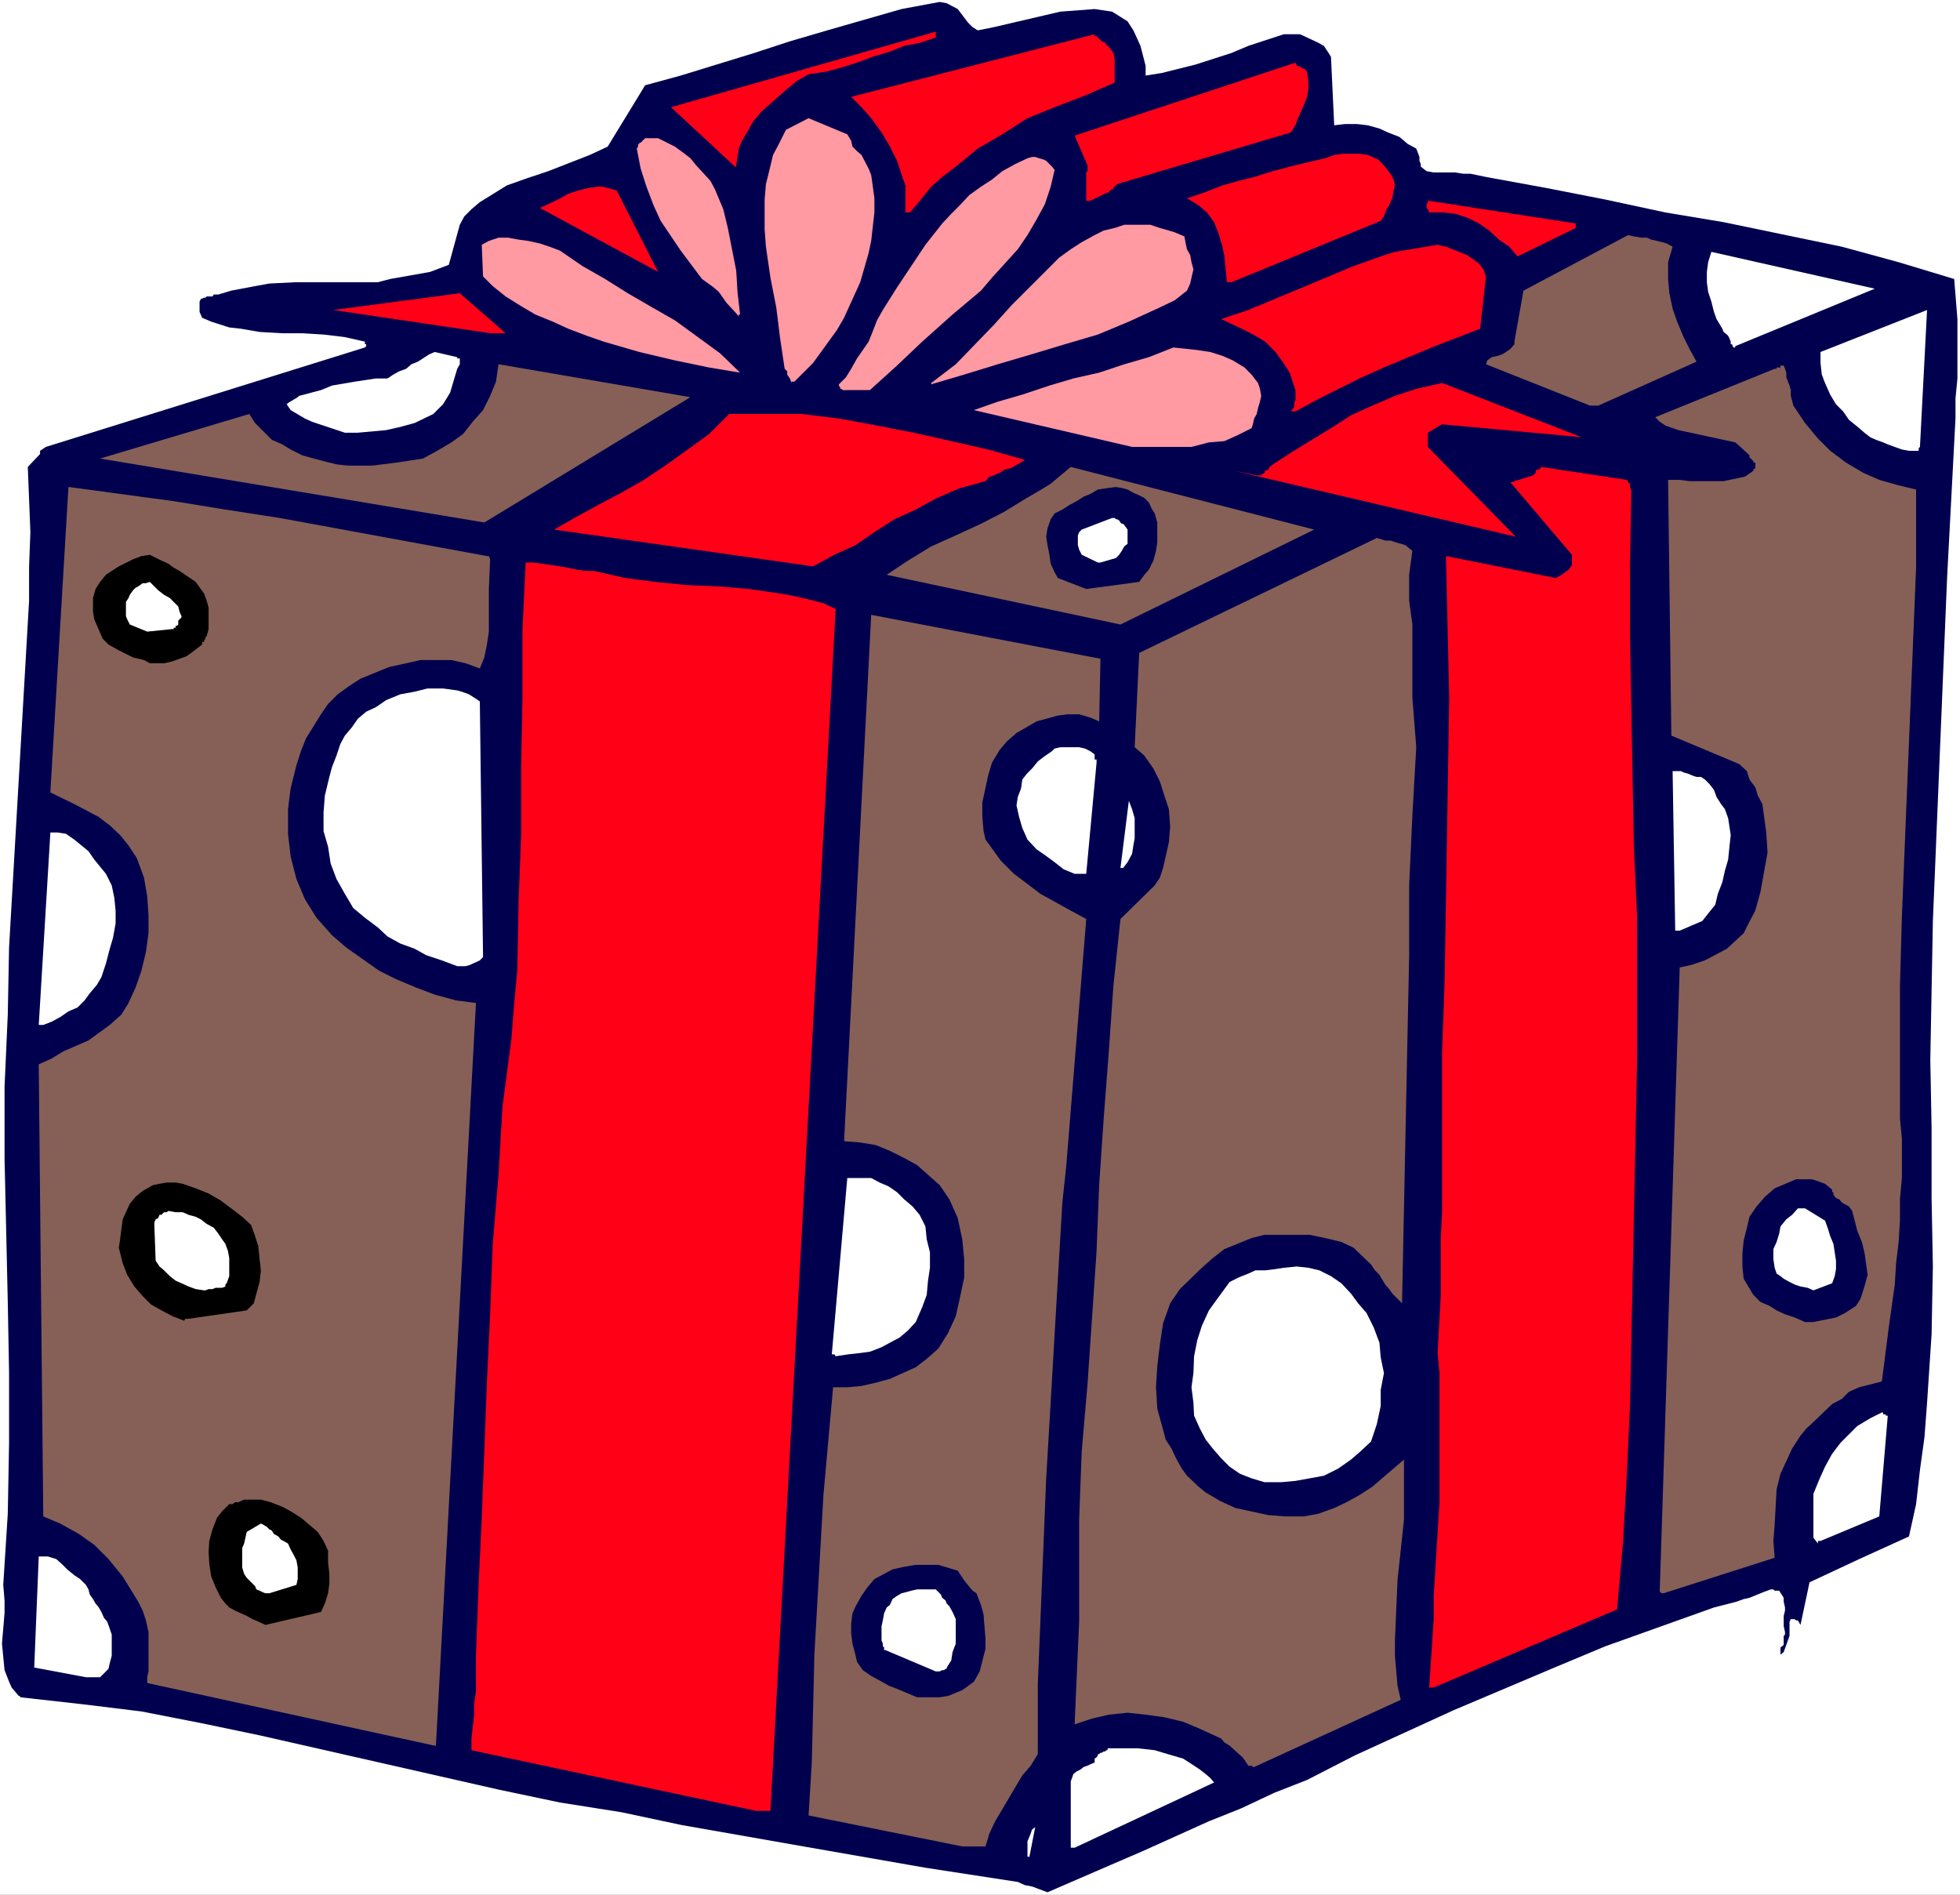 <?xml version="1.0" encoding="UTF-8" standalone="no"?>
<svg
   version="1.0"
   width="129.766mm"
   height="125.449mm"
   id="svg53"
   sodipodi:docname="Gift 28.wmf"
   xmlns:inkscape="http://www.inkscape.org/namespaces/inkscape"
   xmlns:sodipodi="http://sodipodi.sourceforge.net/DTD/sodipodi-0.dtd"
   xmlns="http://www.w3.org/2000/svg"
   xmlns:svg="http://www.w3.org/2000/svg">
  <rect width="100%" height="100%" fill="#333333" stroke="none"/>
  <sodipodi:namedview
     id="namedview53"
     pagecolor="#ffffff"
     bordercolor="#000000"
     borderopacity="0.25"
     inkscape:showpageshadow="2"
     inkscape:pageopacity="0.0"
     inkscape:pagecheckerboard="0"
     inkscape:deskcolor="#d1d1d1"
     inkscape:document-units="mm" />
  <defs
     id="defs1">
    <pattern
       id="WMFhbasepattern"
       patternUnits="userSpaceOnUse"
       width="6"
       height="6"
       x="0"
       y="0" />
  </defs>
  <path
     style="fill:#ffffff;fill-opacity:1;fill-rule:evenodd;stroke:none"
     d="M 0,474.139 H 490.455 V 0 H 0 Z"
     id="path1" />
  <path
     style="fill:#00004f;fill-opacity:1;fill-rule:evenodd;stroke:none"
     d="m 262.115,473.492 15.675,-6.787 8.242,-3.555 16.483,-7.434 8.08,-3.232 8.242,-3.878 8.242,-3.232 11.958,-6.141 24.725,-11.312 25.21,-10.666 12.766,-5.333 27.149,-9.696 5.656,-1.454 1.778,-0.646 1.454,-0.323 3.555,-1.454 1.778,-0.646 h 0.646 l 0.323,0.323 h 1.131 l 1.131,1.778 v 0.97 l 0.323,1.454 v 0.808 l -0.323,1.293 v 2.586 l 0.323,1.454 v 0.646 l -0.323,0.323 v 0.808 1.131 0.323 l -0.808,0.646 v 1.778 l 0.808,-0.646 1.454,-4.04 v -3.555 l 0.323,-0.646 h 0.97 l 0.323,0.323 h 0.485 l 0.646,1.131 2.262,-10.666 12.443,-5.818 12.443,-5.656 1.778,-8.08 0.97,-8.565 1.131,-8.242 0.646,-8.565 1.131,-17.13 0.323,-16.968 -0.323,-17.13 v -17.453 l -0.323,-17.13 0.646,-34.744 3.555,-85.81 2.101,-39.916 v -5.01 l 0.485,-5.01 V 79.831 l -0.808,-10.019 -13.898,-4.202 -14.221,-3.878 -29.573,-6.141 -14.544,-2.424 -15.029,-3.232 -14.867,-2.909 -15.029,-2.747 -3.878,-0.808 h -1.778 l -2.101,-0.323 h -5.333 l -1.778,-0.323 -1.454,-1.131 v -0.646 l -0.323,-0.808 v -0.97 l -0.808,-2.101 -2.101,-1.131 -2.101,-1.778 -2.909,-1.131 -2.101,-0.97 -2.909,-0.808 -2.747,-0.323 h -2.909 l -2.747,0.323 -0.808,-17.13 -0.808,-1.293 -0.97,-1.454 -1.454,-0.808 -4.525,-2.101 h -4.04 l -8.888,2.909 -4.202,1.778 -9.05,2.909 -8.403,2.101 -4.04,0.646 v -2.424 l -1.293,-5.01 -0.808,-1.778 -0.97,-2.101 -1.454,-2.262 -3.878,-2.424 -4.363,-0.646 -8.565,0.646 -16.645,3.878 -4.04,0.808 -1.293,-0.808 -1.131,-1.131 -2.586,-3.394 -2.747,-1.454 -1.778,-0.323 -9.534,1.778 -18.584,5.333 -9.373,2.747 -8.888,2.909 -18.422,5.656 -8.888,2.424 -9.373,15.352 -4.525,2.101 -10.342,4.04 -5.333,1.778 -5.01,1.778 -6.787,4.202 -2.101,1.778 -1.778,1.778 -1.131,2.101 -2.747,10.019 -4.686,1.778 -10.019,1.778 -3.07,0.808 h -6.787 -6.787 -7.11 l -6.464,0.323 -3.555,0.646 -5.979,1.131 -3.232,0.97 H 53.49 l -0.323,0.485 h -1.454 l -0.323,0.323 h -0.323 l -0.808,0.323 -0.323,0.646 v 2.586 l 0.646,1.454 2.262,0.97 4.525,1.454 2.909,0.323 4.686,0.808 5.656,0.323 h 5.01 l 5.333,0.323 5.333,0.646 5.01,1.131 v 0.646 h 0.323 v 0.485 l -0.323,0.323 -79.83,24.887 -1.454,0.97 v 0.808 l -3.07,3.232 0.646,16.322 -0.323,8.565 v 8.565 l -5.01,86.78 -0.323,16.807 -0.808,18.099 v 17.776 l 0.808,36.037 0.323,17.776 v 17.453 l -0.323,17.776 -1.131,17.776 0.323,3.878 v 3.232 l -0.646,7.595 0.646,6.626 1.131,2.909 0.646,1.454 1.778,2.101 h 0.323 v 0.323 l 15.837,1.778 14.544,1.778 14.867,2.909 14.706,3.07 59.792,13.575 15.352,3.232 15.352,2.424 15.19,3.232 30.381,5.333 30.542,5.333 23.109,3.555 1.778,0.808 1.778,0.323 z"
     id="path2" />
  <path
     style="fill:#ffffff;fill-opacity:1;fill-rule:evenodd;stroke:none"
     d="m 257.59,464.604 1.454,-7.434 -0.808,0.646 -0.323,0.97 -0.323,0.808 -0.485,1.131 v 0.646 0.97 1.131 1.131 z"
     id="path3" />
  <path
     style="fill:#ffffff;fill-opacity:1;fill-rule:evenodd;stroke:none"
     d="m 268.902,462.342 34.906,-16.322 -0.97,-1.131 -1.131,-0.97 -1.454,-1.131 -1.454,-0.97 -2.747,-1.778 -3.878,-1.131 -3.232,-0.97 -4.363,-0.485 h -3.555 -3.878 v 0.485 h -0.323 l -0.323,0.323 h -0.323 l -0.485,0.323 h -0.323 l -0.323,0.323 h -0.323 v 0.323 l -0.323,0.485 -0.485,0.323 v 0.323 0.323 0.323 l -1.131,0.485 -0.646,0.323 -0.97,0.323 -0.808,0.646 -0.97,0.485 -0.808,0.646 -0.323,0.97 -0.323,0.808 v 16.645 h 0.323 0.323 z"
     id="path4" />
  <path
     style="fill:#866056;fill-opacity:1;fill-rule:evenodd;stroke:none"
     d="m 240.784,462.019 h 5.818 l 0.97,-3.232 1.454,-3.07 6.787,-11.474 2.101,-2.424 1.778,-2.909 v -17.453 l 2.101,-51.551 4.04,-69.004 0.97,-9.05 5.01,-61.893 -3.878,-2.101 -7.595,-4.202 -3.394,-2.586 -3.232,-2.424 -3.232,-3.232 -3.878,-5.333 -0.485,-2.101 -0.323,-3.878 v -3.232 l 1.454,-6.787 0.97,-3.232 1.939,-3.232 1.778,-2.101 2.424,-2.101 5.01,-2.909 5.333,-1.454 2.424,-0.323 h 2.909 l 2.747,0.808 2.262,0.97 0.323,-15.675 -57.368,-10.989 -6.787,131.705 4.04,0.323 3.878,0.646 3.555,1.454 3.555,1.778 3.232,1.778 2.747,2.424 2.909,2.586 2.424,3.555 2.101,4.686 1.131,5.333 0.485,5.01 v 4.525 l -1.131,5.333 -0.97,4.363 -1.939,4.202 -2.424,3.878 -2.909,2.586 -2.747,2.101 -3.232,1.454 -3.232,1.454 -3.555,0.97 -3.555,0.808 -3.555,0.323 h -3.555 l -2.424,26.987 -2.262,39.916 -0.646,26.987 -0.808,13.251 z"
     id="path5" />
  <path
     style="fill:#ff0016;fill-opacity:1;fill-rule:evenodd;stroke:none"
     d="m 189.233,453.13 h 3.555 l 16.322,-300.74 -3.07,-1.454 -3.717,-0.97 -3.555,-0.808 -3.555,-0.646 -7.757,-1.131 -7.595,-0.646 -7.757,-0.323 -8.242,-0.808 -7.434,-0.97 -7.757,-1.778 h -2.101 l -2.262,-0.323 -2.101,-0.485 -2.101,-0.323 -2.101,-0.323 -2.262,-0.323 -2.101,-0.323 h -2.101 l -0.808,16.968 v 17.13 l -0.323,16.645 v 17.13 l -0.646,17.13 -0.323,17.13 -0.808,8.565 -0.646,8.403 -1.131,8.565 -1.131,8.565 -0.97,16.968 -1.454,17.291 -0.646,17.291 -0.808,17.13 -0.646,17.13 -0.646,16.968 -0.808,17.13 -0.646,17.13 v 3.232 2.909 3.07 l -0.485,3.232 v 2.909 l -0.323,2.747 -0.323,2.909 v 2.909 z"
     id="path6" />
  <path
     style="fill:#866056;fill-opacity:1;fill-rule:evenodd;stroke:none"
     d="m 313.827,442.142 36.683,-16.807 -0.808,-3.555 -0.646,-7.434 v -3.878 l 0.646,-15.029 1.616,-15.191 v -15.029 l -7.918,6.787 -3.232,2.101 -3.232,1.778 -3.07,1.454 -4.04,1.454 -3.555,0.646 h -4.686 l -4.202,-0.323 -8.242,-1.778 -3.878,-1.778 -3.555,-2.101 -1.778,-1.454 -2.909,-2.747 -1.293,-1.778 -1.454,-2.586 -1.131,-2.424 -1.454,-2.262 -2.101,-7.757 -0.323,-5.333 0.323,-5.333 0.646,-5.333 0.808,-5.333 1.778,-5.01 2.424,-3.555 5.494,-5.333 2.747,-2.424 2.909,-2.262 3.232,-1.293 3.555,-1.454 3.232,-0.808 h 11.312 l 3.878,0.808 4.04,0.97 3.07,1.454 4.363,4.202 0.97,1.454 1.131,1.131 1.454,2.424 0.97,1.131 0.808,1.131 2.424,2.424 1.778,-86.942 v -17.453 l 0.808,-17.615 0.97,-17.13 -0.97,-12.443 v -6.141 -6.302 -5.818 l -0.808,-5.979 v -6.464 l 0.808,-5.979 -1.778,-1.454 -2.262,-0.646 -1.454,-0.485 h -1.293 l -2.101,-0.646 -59.469,28.765 -1.131,23.594 2.424,2.101 2.262,3.232 1.616,3.232 1.131,3.555 1.131,3.394 0.323,4.363 -0.323,3.878 -1.454,6.464 -0.808,2.424 -1.293,1.939 -8.565,8.403 -1.778,16.807 -1.131,16.322 -1.293,16.807 -1.131,16.645 -0.646,16.483 -1.131,16.645 -1.131,16.645 -1.454,16.807 -0.646,17.13 v 25.533 l -1.131,25.695 4.363,-1.454 4.202,-0.97 4.686,-0.485 4.525,0.485 4.686,0.646 4.686,1.131 3.878,1.616 5.656,2.586 0.808,0.97 1.293,0.808 3.232,2.909 0.485,0.646 0.97,1.454 h 0.808 l 0.323,0.323 z"
     id="path7" />
  <path
     style="fill:#866056;fill-opacity:1;fill-rule:evenodd;stroke:none"
     d="m 108.757,436.809 h 0.323 l 10.019,-185.842 -5.01,-0.646 -5.333,-1.454 -4.686,-1.778 -5.01,-2.101 -4.202,-2.101 -8.242,-5.818 -3.555,-3.07 -3.878,-4.363 -2.909,-4.686 -2.101,-5.01 -1.454,-5.656 -0.646,-5.656 v -6.141 l 0.646,-5.171 1.454,-5.818 1.131,-3.555 1.293,-3.232 3.717,-5.979 1.778,-2.586 2.424,-2.424 2.909,-2.101 2.747,-1.778 3.555,-1.454 3.555,-1.454 4.363,-0.97 3.555,-0.808 h 7.757 l 3.555,0.808 3.555,1.293 1.131,-2.747 0.646,-3.232 0.485,-3.232 v -10.666 l 0.323,-7.434 -0.323,-0.808 h -0.485 l -51.874,-9.534 -13.574,-2.101 -12.928,-2.101 -26.341,-3.555 -4.525,76.437 5.979,2.909 6.141,3.232 2.747,2.101 2.586,2.424 2.101,2.586 2.101,3.232 1.778,4.848 0.808,4.686 0.323,4.686 v 4.525 l -0.646,4.686 -1.131,4.686 -1.454,4.202 -1.778,3.878 -1.778,2.909 -2.909,2.586 -5.333,3.878 -6.302,2.747 -2.909,1.778 -3.232,1.454 1.131,113.121 4.202,1.778 4.686,2.586 3.878,2.747 3.555,3.555 3.555,4.363 3.878,6.302 1.131,2.262 0.808,2.424 0.646,2.909 v 9.858 l -0.323,1.454 v 1.454 z"
     id="path8" />
  <path
     style="fill:#00004f;fill-opacity:1;fill-rule:evenodd;stroke:none"
     d="m 229.472,424.689 h 5.656 l 2.101,-0.323 3.555,-1.454 2.909,-2.101 1.454,-2.586 1.454,-5.656 v -2.424 l -0.485,-6.141 -0.646,-2.424 -1.131,-2.909 -0.97,-0.646 -1.454,-1.778 -0.646,-0.808 -1.616,-2.424 -4.848,-1.454 h -5.656 l -2.909,0.485 -2.909,0.646 -4.525,2.424 -1.778,2.101 -1.454,2.101 -1.454,2.586 -0.808,1.778 -0.323,2.586 v 2.424 l 0.323,2.586 0.808,3.07 0.323,1.454 1.454,2.101 2.101,1.454 2.101,1.131 2.262,1.293 2.101,0.808 z"
     id="path9" />
  <path
     style="fill:#ff0016;fill-opacity:1;fill-rule:evenodd;stroke:none"
     d="m 358.752,422.265 45.894,-19.554 1.454,-16.483 0.97,-16.968 0.808,-17.453 1.778,-86.618 v -35.552 l -0.808,-17.776 -0.646,-34.906 -0.323,-17.776 v -17.776 l 0.323,-18.584 -0.323,-0.97 v -0.808 l -0.485,-0.323 v -0.323 l -0.323,-0.323 -21.331,-3.232 -0.646,0.646 h -0.485 l -0.323,0.323 v 0.485 l -0.646,0.646 -5.656,1.778 15.352,18.099 v 2.586 l -0.808,1.131 -1.778,1.293 -1.454,0.808 -27.472,-5.494 0.808,35.391 -1.131,70.781 -0.646,17.776 v 39.916 l -0.323,6.787 v 14.221 l -0.808,14.544 0.485,5.01 v 32.32 l -1.454,23.432 v 5.818 l -1.131,17.13 z"
     id="path10" />
  <path
     style="fill:#ffffff;fill-opacity:1;fill-rule:evenodd;stroke:none"
     d="m 21.493,419.679 h 3.555 l 0.97,-0.97 1.131,-1.131 0.323,-1.454 0.485,-1.778 v -1.778 -1.293 -2.262 l -0.485,-1.454 -0.646,-1.778 -0.808,-0.97 -0.646,-1.454 -0.646,-1.131 -0.808,-0.97 -0.646,-1.131 -0.808,-1.131 -0.323,-1.293 -0.646,-1.131 -1.454,-1.454 -1.454,-0.97 -1.778,-1.454 -1.454,-1.454 -1.293,-1.131 -2.101,-0.646 H 9.696 l -1.131,27.795 z"
     id="path11" />
  <path
     style="fill:#ffffff;fill-opacity:1;fill-rule:evenodd;stroke:none"
     d="m 234.158,418.225 h 0.323 0.323 0.323 l 0.646,-0.323 h 0.485 l 0.323,-0.323 h 0.323 v -0.323 l 1.131,-1.778 0.323,-2.101 0.808,-2.101 v -1.939 -2.101 -2.101 l -0.808,-1.778 -0.808,-1.454 -0.646,-0.646 -0.323,-0.808 -0.808,-0.646 -0.323,-0.808 -0.323,-0.323 -0.323,-0.323 -0.323,-0.323 -0.323,-0.323 h -1.131 -1.454 -1.131 -0.97 l -1.454,0.323 -1.131,0.323 -1.293,0.323 -1.131,0.646 -1.131,0.808 -0.646,1.454 -0.808,0.646 -0.646,1.454 -0.323,1.778 -0.323,1.454 v 1.778 1.454 0.323 l 0.323,0.808 v 0.323 0.323 l 0.323,0.323 v 0.323 0.323 h 0.323 z"
     id="path12" />
  <path
     style="fill:#000000;fill-opacity:1;fill-rule:evenodd;stroke:none"
     d="m 66.418,406.589 13.898,-3.232 0.97,-2.101 0.808,-2.586 0.323,-2.424 v -2.424 l -0.323,-2.909 v -2.909 l -1.131,-2.424 -1.454,-2.262 -2.101,-1.778 -2.101,-1.778 -2.586,-1.616 -2.101,-1.131 -2.909,-1.131 -2.424,-0.646 h -1.454 -1.454 -1.293 l -1.454,0.646 h -0.808 l -0.646,0.485 h -0.808 l -0.323,0.323 -0.323,0.323 -0.323,0.323 -0.808,0.808 -1.293,1.616 -1.131,2.909 -0.808,2.909 -0.162,2.747 0.162,2.909 0.485,3.232 1.131,2.747 1.293,2.586 1.131,1.454 0.97,0.97 1.454,0.808 1.454,0.646 1.454,0.646 1.454,0.808 1.454,0.646 z"
     id="path13" />
  <path
     style="fill:#ffffff;fill-opacity:1;fill-rule:evenodd;stroke:none"
     d="m 67.387,398.671 6.787,-2.101 0.323,-1.454 v -1.293 -1.616 l -0.323,-1.778 -0.646,-1.293 -0.808,-1.454 -0.646,-1.454 -1.131,-0.646 -0.646,-0.323 -0.646,-0.808 -1.131,-0.646 -0.485,-0.808 -0.646,-0.323 -0.646,-0.646 -0.808,-0.485 -0.646,-0.323 -3.555,2.101 -0.323,1.454 -0.323,1.454 -0.485,1.131 v 1.778 1.293 1.778 l 0.485,1.616 0.646,0.97 0.646,0.646 0.808,0.808 0.646,0.646 0.323,0.808 0.808,0.323 0.646,0.323 0.808,0.323 z"
     id="path14" />
  <path
     style="fill:#866056;fill-opacity:1;fill-rule:evenodd;stroke:none"
     d="m 416.281,398.671 27.795,-8.888 -0.323,-4.202 0.323,-4.04 0.485,-8.888 0.97,-3.878 2.909,-6.302 2.101,-3.232 1.454,-1.778 2.424,-2.262 4.04,-3.878 2.424,-1.293 1.778,-1.778 2.586,-1.131 5.656,-1.454 1.778,-13.898 1.454,-10.342 0.323,-5.333 0.646,-5.333 0.323,-5.333 v -5.333 l 0.485,-5.333 v -9.858 l -0.485,-5.01 v -33.128 l 0.485,-17.453 3.555,-87.265 v -19.554 l -4.686,-1.131 -4.525,-1.293 -4.04,-1.778 -4.363,-2.586 -3.878,-2.909 -3.07,-3.07 -3.232,-3.878 -2.909,-4.363 -0.646,-2.424 v -1.454 l -0.323,-1.131 -0.808,-2.101 v -1.131 l -0.323,-0.97 -0.323,-0.808 h -0.808 v 0.485 h -0.97 v 0.323 h -0.485 l -29.896,12.12 1.131,1.131 1.454,0.97 3.232,1.131 12.766,2.747 1.454,0.323 1.293,1.131 2.262,2.101 v 0.485 l 0.97,0.97 v 0.323 h 0.485 v 1.454 l -0.485,0.323 v 0.323 l -2.101,1.454 -5.333,1.131 h -8.565 l -2.424,-0.323 h -2.909 l 0.808,63.994 16.968,7.11 1.939,1.778 0.646,2.101 1.454,1.939 0.646,2.101 1.131,2.101 0.97,7.11 0.323,5.01 -1.778,9.858 -1.293,4.686 -1.454,2.747 -1.454,2.909 -4.202,3.878 -5.494,2.909 -3.394,1.131 -2.909,0.646 -5.01,156.269 h 0.323 v 0.323 z"
     id="path15" />
  <path
     style="fill:#ffffff;fill-opacity:1;fill-rule:evenodd;stroke:none"
     d="m 455.55,385.581 14.706,-6.141 2.101,-24.887 v -0.323 h -0.485 v -0.323 h -0.646 v -0.485 h -0.323 l -2.909,1.454 -3.232,1.939 -2.101,2.101 -2.101,2.101 -2.101,2.747 -1.778,3.232 -1.454,3.232 -1.454,3.555 v 1.778 1.778 1.131 1.778 1.293 1.454 1.778 l 1.131,1.454 v -0.646 h 0.323 z"
     id="path16" />
  <path
     style="fill:#ffffff;fill-opacity:1;fill-rule:evenodd;stroke:none"
     d="m 316.412,370.875 h 4.202 l 3.555,-0.323 3.555,-0.646 3.555,-0.646 3.555,-1.778 3.232,-2.262 2.424,-2.101 2.586,-2.424 1.454,-4.363 0.97,-4.525 v -4.04 l 0.808,-4.202 -0.808,-3.878 -0.323,-3.717 -1.454,-3.878 -1.778,-3.555 -2.101,-2.424 -1.778,-2.424 -2.424,-2.586 -2.586,-1.778 -2.909,-1.454 -2.747,-0.646 -2.909,-0.323 -3.232,0.323 -2.101,0.323 -2.586,0.323 h -2.424 l -1.778,0.808 -2.424,0.97 -2.262,1.131 -1.293,1.778 -1.778,2.424 -2.101,2.909 -1.778,3.878 -1.131,3.555 -0.808,4.04 -0.162,4.202 -0.485,3.555 0.485,3.878 0.162,3.232 1.454,3.232 1.454,2.747 1.778,2.262 2.101,2.424 2.101,2.101 2.586,1.778 2.909,1.131 z"
     id="path17" />
  <path
     style="fill:#ffffff;fill-opacity:1;fill-rule:evenodd;stroke:none"
     d="m 209.11,339.363 3.232,-0.485 2.909,-0.323 2.424,-0.323 2.909,-1.131 2.101,-1.131 2.424,-1.293 2.101,-1.778 1.939,-2.101 1.616,-3.717 1.131,-3.07 0.323,-3.555 0.485,-3.232 v -3.878 l -0.808,-3.232 -0.323,-3.232 -1.454,-2.909 -1.778,-2.101 -2.101,-1.778 -1.778,-1.778 -2.101,-1.454 -2.262,-0.97 -2.101,-1.131 h -2.101 -1.778 -0.808 -0.323 -0.323 -0.323 -0.323 l -3.878,44.117 h 0.323 0.323 z"
     id="path18" />
  <path
     style="fill:#000000;fill-opacity:1;fill-rule:evenodd;stroke:none"
     d="m 47.187,329.99 14.544,-2.101 1.778,-1.778 0.646,-2.424 0.808,-2.909 0.323,-2.909 -0.323,-2.747 -0.323,-3.232 -0.808,-2.586 -0.97,-2.747 -2.262,-2.101 -2.747,-2.101 -2.586,-1.939 -3.07,-1.778 -3.232,-1.293 -3.232,-1.131 -1.778,-0.323 h -2.262 l -1.778,0.323 -1.616,0.323 -2.586,1.454 -1.778,1.454 -1.454,1.778 -0.97,2.101 -0.808,1.778 -0.323,2.424 -0.323,2.586 -0.323,2.101 0.97,3.878 1.131,2.909 1.778,2.909 2.101,2.424 2.101,2.101 2.586,1.454 2.747,1.454 2.909,1.131 0.323,-0.485 h 0.323 z"
     id="path19" />
  <path
     style="fill:#00004f;fill-opacity:1;fill-rule:evenodd;stroke:none"
     d="m 451.671,330.798 h 2.101 l 5.656,-1.131 2.262,-1.131 2.747,-1.778 1.131,-1.778 0.97,-3.07 0.808,-2.909 -0.808,-5.656 -0.646,-2.586 -1.131,-2.747 -1.293,-5.01 -0.808,-1.131 -1.778,-0.97 -0.646,-0.808 -0.808,-0.323 -0.646,-0.808 v -0.646 h -0.323 v -0.646 l -1.778,-1.454 -1.778,-0.646 -1.454,-0.485 h -4.04 l -5.333,2.262 -2.424,2.101 -2.101,2.424 -1.778,2.586 -0.646,2.747 -0.808,3.232 -0.323,3.232 v 3.232 l 0.323,3.07 2.424,4.04 1.778,1.778 2.262,0.97 1.778,1.131 2.101,0.97 2.424,0.808 z"
     id="path20" />
  <path
     style="fill:#ffffff;fill-opacity:1;fill-rule:evenodd;stroke:none"
     d="m 51.066,322.88 h 0.323 l 0.808,-0.323 h 0.162 0.808 l 0.808,-0.323 h 0.646 0.646 0.323 l 0.808,-0.323 v -0.485 l 0.323,-0.323 0.646,-1.778 v -1.454 -1.454 -1.616 l -0.323,-1.778 -0.646,-1.778 -0.808,-1.131 -0.97,-1.454 -1.131,-1.454 -1.778,-0.97 -1.454,-1.131 -1.293,-0.646 -1.778,-0.485 -1.454,-0.646 H 43.955 l -1.778,-0.323 -0.485,0.323 h -0.646 l -0.646,0.646 h -0.485 l -0.323,0.808 -0.646,0.323 -0.323,0.808 v 0.646 l 0.323,8.888 0.97,1.454 1.131,0.97 1.454,1.454 1.454,1.131 1.454,0.646 1.778,0.808 1.778,0.646 z"
     id="path21" />
  <path
     style="fill:#ffffff;fill-opacity:1;fill-rule:evenodd;stroke:none"
     d="m 453.772,322.88 4.686,-1.778 0.646,-1.778 0.323,-1.778 V 315.446 l -0.323,-2.101 -0.323,-2.101 -0.808,-1.939 -0.646,-2.101 -0.646,-1.778 -5.01,-3.07 h -0.485 -0.323 -0.323 -0.323 -0.323 l -1.454,1.616 -1.454,1.131 -1.454,1.778 -0.323,1.778 -0.646,2.101 -0.808,1.778 v 2.586 l 0.323,2.101 0.485,1.454 0.97,0.646 0.808,0.646 1.454,0.808 1.293,0.646 1.454,0.485 1.778,0.323 z"
     id="path22" />
  <path
     style="fill:#ffffff;fill-opacity:1;fill-rule:evenodd;stroke:none"
     d="m 10.827,256.461 2.101,-0.808 2.101,-1.131 2.101,-1.454 2.262,-0.97 1.778,-1.778 1.293,-1.778 1.778,-2.101 1.131,-1.939 1.131,-3.394 0.97,-3.717 0.808,-2.747 0.646,-3.555 v -3.232 l -0.323,-3.232 -0.646,-3.07 -1.454,-2.909 -1.454,-1.778 -1.454,-1.778 -1.454,-2.101 -1.778,-1.454 -1.778,-1.454 -2.101,-1.454 -2.101,-0.323 h -1.778 l -2.909,48.157 h 0.323 0.485 z"
     id="path23" />
  <path
     style="fill:#ffffff;fill-opacity:1;fill-rule:evenodd;stroke:none"
     d="m 114.413,241.756 h 0.646 0.808 0.646 l 1.131,-0.323 0.646,-0.323 1.131,-0.485 0.646,-0.323 0.808,-0.808 -0.808,-63.994 -1.454,-0.97 -1.293,-0.808 -1.778,-0.646 -1.131,-0.323 -3.555,-0.485 h -3.878 l -3.232,0.808 -3.555,0.646 -3.555,1.454 -2.586,1.778 -2.424,1.131 -2.101,1.778 -1.454,2.101 -1.778,2.101 -1.131,2.101 -0.97,2.909 -1.131,2.909 -0.646,2.424 -1.131,4.686 -0.323,4.202 v 4.686 l 1.131,3.878 0.646,4.202 1.454,3.878 2.101,3.717 2.101,3.555 2.909,2.424 3.232,2.424 2.424,2.262 3.232,1.778 3.555,1.293 2.909,1.616 3.878,1.293 z"
     id="path24" />
  <path
     style="fill:#ffffff;fill-opacity:1;fill-rule:evenodd;stroke:none"
     d="m 420.321,232.868 5.656,-2.424 1.778,-2.262 1.454,-1.778 0.646,-2.747 1.131,-2.909 0.646,-2.909 0.808,-2.747 0.323,-3.232 0.323,-2.909 -0.323,-2.101 -0.323,-2.101 -0.808,-2.262 -0.97,-1.293 -1.131,-1.778 -0.646,-1.778 -1.131,-1.454 -1.131,-1.131 -0.97,-0.646 h -1.131 l -0.97,-0.323 -1.131,-0.485 -1.131,-0.323 -0.646,-0.323 h -0.97 -1.131 l 0.646,39.592 v 0.323 h 0.485 0.323 z"
     id="path25" />
  <path
     style="fill:#ffffff;fill-opacity:1;fill-rule:evenodd;stroke:none"
     d="m 268.902,218.647 h 0.485 0.323 0.323 0.323 0.323 0.485 0.646 l 2.586,-27.795 v -0.323 -0.485 h -0.485 v -0.323 -0.323 -0.323 -0.323 l -1.131,-0.808 -1.293,-0.646 -1.454,-0.323 h -1.454 -1.454 -1.778 l -1.454,0.323 -0.646,0.646 -2.101,1.454 -1.454,1.131 -1.454,1.778 -1.293,1.293 -1.131,1.454 -0.323,2.262 -0.808,2.101 -0.323,2.101 0.646,2.909 0.808,2.747 1.293,2.909 2.262,2.424 2.101,1.454 2.424,1.778 2.262,1.778 z"
     id="path26" />
  <path
     style="fill:#ffffff;fill-opacity:1;fill-rule:evenodd;stroke:none"
     d="m 281.022,217.192 1.131,-1.454 1.131,-2.101 0.323,-2.101 0.323,-1.778 v -2.586 -2.424 l -0.646,-2.262 -0.808,-2.101 -2.101,16.807 h 0.323 z"
     id="path27" />
  <path
     style="fill:#000000;fill-opacity:1;fill-rule:evenodd;stroke:none"
     d="m 37.491,165.965 h 3.555 l 2.101,-0.485 3.555,-1.293 1.131,-0.808 2.747,-2.101 v -0.646 h 0.485 v -0.323 l 0.323,-0.485 v -0.323 l 0.323,-0.323 0.485,-1.778 v -5.333 l -0.485,-1.778 -0.646,-1.778 -2.101,-2.909 -4.04,-2.747 -1.454,-0.808 -1.293,-0.97 -1.778,-0.808 -2.909,-1.454 -2.101,0.323 -2.101,0.808 -3.555,1.778 -1.778,1.131 -1.454,0.97 -1.454,1.778 -1.131,1.778 -0.646,2.262 v 3.394 l 0.323,1.939 2.101,4.848 1.454,1.454 2.586,1.454 3.555,1.778 2.747,0.646 z"
     id="path28" />
  <path
     style="fill:#ffffff;fill-opacity:1;fill-rule:evenodd;stroke:none"
     d="m 36.845,158.046 6.302,-0.646 h 0.323 v -0.323 h 0.485 v -0.485 h 0.323 l 0.323,-0.323 v -0.323 -0.323 -0.323 l 0.323,-0.323 0.485,-0.485 v -0.323 l -0.485,-1.131 -0.323,-1.293 -1.131,-1.131 -0.97,-0.97 -1.454,-0.808 -1.454,-1.131 -0.97,-0.97 -1.131,-1.131 -0.97,0.323 H 35.714 l -1.131,0.808 -0.646,0.323 -0.646,0.646 -0.808,1.131 -0.323,0.808 -0.646,0.97 v 0.808 0.97 0.646 0.808 0.323 l 0.323,0.808 0.323,0.646 0.323,0.646 z"
     id="path29" />
  <path
     style="fill:#866056;fill-opacity:1;fill-rule:evenodd;stroke:none"
     d="m 280.376,156.269 48.48,-23.755 -60.923,-15.675 -2.909,2.424 -2.101,1.778 -2.909,1.778 -3.07,1.778 -5.818,3.555 -5.656,2.909 -6.302,2.909 -6.141,2.747 -5.818,3.555 -5.333,3.555 z"
     id="path30" />
  <path
     style="fill:#00004f;fill-opacity:1;fill-rule:evenodd;stroke:none"
     d="m 271.811,147.381 13.251,-1.778 1.293,-1.778 1.131,-1.293 1.131,-2.262 0.646,-2.424 0.323,-2.101 v -2.586 -2.424 l -0.646,-2.262 -0.808,-1.293 -0.646,-1.454 -1.131,-1.131 -1.293,-0.646 -1.454,-0.646 -1.454,-0.808 -1.131,-0.323 -1.778,-0.323 -2.424,0.323 -2.101,0.323 -1.939,1.131 -1.616,0.646 -1.778,1.131 -1.778,0.97 -1.778,1.131 -1.939,0.97 -0.97,1.454 -0.808,2.262 -0.323,2.101 0.323,2.101 0.485,2.424 0.323,2.262 0.97,2.101 0.808,1.454 z"
     id="path31" />
  <path
     style="fill:#ff0016;fill-opacity:1;fill-rule:evenodd;stroke:none"
     d="m 203.454,141.724 5.333,-2.909 5.333,-2.424 4.686,-3.232 5.01,-3.232 5.333,-2.424 5.333,-2.909 5.656,-2.424 6.464,-1.778 0.97,-1.131 1.131,-0.323 1.454,-0.646 1.293,-0.808 1.454,-0.323 1.131,-0.646 1.454,-0.808 0.97,-0.646 -9.211,-2.586 -9.211,-2.101 -9.373,-2.101 -9.211,-1.778 -9.534,-1.778 -9.373,-1.131 h -9.211 -8.888 l -5.01,5.01 -5.333,3.878 -5.656,4.04 -5.333,3.555 -5.656,3.232 -5.818,3.07 -5.333,2.909 -5.656,3.232 z"
     id="path32" />
  <path
     style="fill:#ffffff;fill-opacity:1;fill-rule:evenodd;stroke:none"
     d="m 275.366,140.755 3.878,-1.131 0.808,-0.808 0.646,-0.97 0.646,-1.131 0.808,-0.646 v -1.131 -1.454 -0.97 l -0.808,-1.131 -0.323,-0.323 h -0.323 l -0.323,-0.323 -0.323,-0.485 -0.485,-0.323 h -0.323 l -0.323,-0.323 h -0.646 l -7.595,2.909 -0.646,0.646 -0.323,0.808 v 0.97 1.131 0.323 l 0.323,1.131 0.323,0.646 0.323,0.646 4.04,1.939 h 0.323 z"
     id="path33" />
  <path
     style="fill:#ff0016;fill-opacity:1;fill-rule:evenodd;stroke:none"
     d="m 379.275,134.291 -21.978,-22.463 v -3.555 l 3.555,-2.101 34.906,3.232 -34.906,-13.575 -6.464,1.454 -5.333,1.778 -5.656,2.424 -5.333,2.424 -5.01,3.232 -5.333,3.232 -4.686,2.909 -4.525,2.909 -0.808,0.646 -0.323,0.646 -0.808,0.323 -0.162,0.485 -0.485,0.323 -0.323,0.323 h -0.808 -0.323 l -5.656,-1.131 z"
     id="path34" />
  <path
     style="fill:#866056;fill-opacity:1;fill-rule:evenodd;stroke:none"
     d="m 121.2,130.736 51.55,-31.351 -47.995,-8.242 -0.646,4.363 -1.454,3.555 -1.778,3.555 -2.586,2.909 -2.424,3.07 -2.909,2.101 -3.555,2.101 -3.555,1.939 -6.302,0.97 -6.464,0.808 h -3.232 -2.747 l -2.909,-0.323 -3.232,-0.808 -2.424,-0.646 -2.909,-0.808 -2.909,-1.454 -2.101,-1.293 -2.586,-1.131 -2.101,-2.101 -2.101,-2.101 -1.454,-2.262 -37.33,11.15 z"
     id="path35" />
  <path
     style="fill:#ffffff;fill-opacity:1;fill-rule:evenodd;stroke:none"
     d="m 477.689,112.798 h 0.323 0.323 0.323 0.485 0.323 0.646 v -0.323 -0.323 l 0.323,-0.323 1.778,-34.26 -26.664,10.504 v 2.747 l 0.323,2.909 0.808,2.101 1.293,2.909 1.454,2.424 1.778,1.778 1.454,2.101 2.586,2.101 1.293,1.131 1.454,1.131 1.454,0.646 1.778,0.646 1.131,0.485 1.778,0.646 1.778,0.646 z"
     id="path36" />
  <path
     style="fill:#ff99a2;fill-opacity:1;fill-rule:evenodd;stroke:none"
     d="m 283.284,111.828 h 3.394 3.555 4.363 3.555 l 4.363,-1.131 3.878,-0.323 3.232,-1.454 3.555,-1.778 0.323,-0.97 0.323,-1.454 0.646,-1.131 0.323,-1.454 0.485,-1.616 0.323,-1.454 -0.323,-1.778 -0.485,-1.454 -1.616,-2.101 -1.778,-1.778 -2.909,-1.778 -2.586,-1.131 -3.07,-0.97 -3.232,-0.485 -2.909,-0.323 -3.07,-0.323 -6.141,2.424 -6.141,1.778 -6.302,2.101 -6.464,1.454 -5.979,1.778 -6.787,2.262 -6.141,1.778 -5.979,2.101 z"
     id="path37" />
  <path
     style="fill:#ffffff;fill-opacity:1;fill-rule:evenodd;stroke:none"
     d="m 86.294,108.273 h 3.232 l 7.11,-0.646 3.555,-0.808 3.555,-0.97 4.686,-2.262 2.424,-2.424 1.778,-2.909 1.778,-5.979 0.646,-1.131 v -0.646 -0.808 h -0.646 v -0.323 l -5.656,-1.293 -1.454,0.646 -2.747,1.778 -1.616,0.646 -1.293,1.131 -1.778,0.646 -1.454,0.808 -1.454,0.97 h -2.909 l -5.333,0.808 -5.656,0.97 -2.747,1.131 -5.494,1.454 -0.323,0.323 -2.424,1.454 -0.323,0.323 0.97,1.454 3.555,2.101 1.778,0.808 z"
     id="path38" />
  <path
     style="fill:#ff0016;fill-opacity:1;fill-rule:evenodd;stroke:none"
     d="m 324.169,102.94 5.333,-2.909 10.666,-5.333 6.141,-2.747 11.958,-5.01 5.818,-2.262 6.302,-2.424 1.454,-13.09 -0.646,-1.778 -1.131,-1.454 -2.909,-2.101 -5.333,-2.101 -2.101,-0.485 -10.666,1.778 -3.555,1.131 -6.787,2.424 -26.341,10.989 -6.787,2.262 5.818,2.747 2.747,1.454 2.424,1.454 2.586,2.586 1.778,2.424 1.778,2.747 1.454,4.363 v 2.424 l -0.323,0.808 v 0.97 l -0.808,1.131 z"
     id="path39" />
  <path
     style="fill:#866056;fill-opacity:1;fill-rule:evenodd;stroke:none"
     d="m 397.859,101.486 h 0.323 0.323 0.485 0.323 0.323 0.323 l 24.563,-10.989 -1.778,-3.232 -1.454,-2.909 -1.616,-3.878 -1.131,-3.232 -0.808,-3.878 -0.323,-3.555 v -4.202 l 1.131,-3.878 -1.454,-0.808 -1.131,-0.323 -1.293,-0.323 -1.454,-0.323 -1.131,-0.485 h -1.293 l -1.939,-0.323 -1.454,-0.323 -26.179,13.898 -2.262,12.767 v 0.646 l -0.97,1.131 -1.131,0.808 -1.131,0.646 -0.97,0.323 -1.454,0.323 -1.131,0.808 -0.323,0.97 z"
     id="path40" />
  <path
     style="fill:#ff99a2;fill-opacity:1;fill-rule:evenodd;stroke:none"
     d="m 212.019,97.607 h 5.656 l 6.787,-6.141 6.302,-5.979 7.595,-6.787 7.11,-5.979 2.747,-3.232 3.232,-3.555 3.232,-3.555 2.424,-3.555 2.262,-3.878 2.101,-3.878 1.454,-4.363 0.97,-4.202 -0.646,-0.808 -0.646,-0.646 -0.808,-0.808 -0.646,-0.323 -1.131,-0.323 -0.97,-0.323 h -0.808 l -1.131,0.323 -3.07,1.454 -3.232,1.778 -2.586,2.101 -2.747,1.778 -2.909,2.101 -2.424,2.586 -2.101,2.101 -2.262,2.424 -4.202,5.333 -3.555,5.333 -3.555,5.333 -3.555,5.656 -1.454,2.586 -1.131,2.909 -0.97,2.424 -1.454,2.101 -1.454,2.101 -1.454,2.586 -1.293,2.101 -1.778,1.778 v 0.323 l 0.323,0.485 v 0.323 h 0.323 l 0.323,0.323 h 0.323 0.485 z"
     id="path41" />
  <path
     style="fill:#ff99a2;fill-opacity:1;fill-rule:evenodd;stroke:none"
     d="m 233.027,96.153 8.242,-2.424 8.403,-2.586 8.242,-2.424 8.565,-2.586 8.242,-2.424 7.757,-3.232 3.878,-1.778 3.878,-1.778 3.717,-1.778 3.07,-2.424 0.808,-1.778 0.323,-1.454 0.485,-2.101 -0.485,-1.778 -0.323,-1.778 -0.808,-1.454 -0.323,-1.454 -0.323,-1.778 -2.747,-1.131 -3.394,-0.97 -2.424,-0.808 h -3.232 -3.232 l -2.424,0.808 -2.747,0.646 -2.262,1.131 -3.232,1.778 -2.747,1.778 -2.909,2.101 -2.101,2.101 -5.01,5.01 -4.686,4.686 -4.525,5.01 -4.686,4.848 -4.848,5.01 -6.141,4.686 z"
     id="path42" />
  <path
     style="fill:#ff99a2;fill-opacity:1;fill-rule:evenodd;stroke:none"
     d="m 198.768,95.506 4.686,-4.686 5.979,-8.242 1.778,-3.07 4.04,-8.888 2.101,-7.272 0.646,-3.07 0.808,-7.11 v -3.555 l -0.485,-3.555 -0.323,-2.262 -0.646,-1.616 -1.778,-3.394 -1.131,-0.97 -1.131,-1.131 -0.323,-1.454 -0.97,-1.616 -9.696,-4.04 -5.656,2.909 -1.778,3.555 -1.454,2.747 -0.97,4.04 -0.808,3.232 -0.323,3.878 v 7.434 l 0.323,4.363 1.131,7.757 1.454,7.434 0.97,7.757 1.131,7.595 0.646,0.646 v 0.808 l 0.646,0.97 0.485,1.131 v -0.323 z"
     id="path43" />
  <path
     style="fill:#ff99a2;fill-opacity:1;fill-rule:evenodd;stroke:none"
     d="m 185.193,93.244 -5.01,-4.848 -5.979,-4.363 -5.333,-3.878 -5.656,-3.232 -6.141,-3.555 -5.656,-3.555 -5.656,-3.232 -5.656,-3.878 -2.586,-0.97 -2.424,-0.808 -2.909,-0.646 -2.424,-0.323 -2.586,-0.485 h -2.424 l -2.424,0.808 -1.778,0.97 0.323,7.918 2.424,2.424 3.232,2.586 3.878,2.424 3.555,2.101 4.363,1.778 3.878,1.778 4.686,1.778 4.202,1.454 8.888,2.586 8.888,2.101 8.565,1.778 z"
     id="path44" />
  <path
     style="fill:#ffffff;fill-opacity:1;fill-rule:evenodd;stroke:none"
     d="m 434.219,86.618 34.906,-14.383 -40.885,-9.211 -0.808,2.586 -0.323,2.424 v 2.586 l 0.323,2.424 0.808,2.424 0.646,2.586 0.646,1.778 1.454,2.424 0.323,0.808 0.808,0.646 0.323,0.323 0.323,0.646 0.323,0.808 v 0.646 h 0.323 l 0.323,0.808 h 0.485 z"
     id="path45" />
  <path
     style="fill:#ff0016;fill-opacity:1;fill-rule:evenodd;stroke:none"
     d="m 122.654,83.386 h 3.878 L 115.059,73.367 83.386,77.569 Z"
     id="path46" />
  <path
     style="fill:#ff99a2;fill-opacity:1;fill-rule:evenodd;stroke:none"
     d="m 185.193,78.7 -0.646,-5.656 -0.323,-5.333 -2.101,-10.666 -1.131,-4.686 -2.101,-5.01 -1.131,-2.101 -3.555,-3.878 -1.454,-1.778 -1.454,-1.131 -2.424,-1.778 -4.202,-2.101 h -3.232 l -1.131,1.131 h -0.323 v 0.323 h -0.323 v 0.646 l -0.323,0.485 0.97,5.01 1.454,4.525 1.778,4.686 1.778,3.878 5.01,7.434 5.333,7.11 2.909,2.101 1.293,1.131 1.939,2.747 2.101,2.262 0.97,1.131 v -0.485 z"
     id="path47" />
  <path
     style="fill:#ff0016;fill-opacity:1;fill-rule:evenodd;stroke:none"
     d="m 308.171,70.62 37.33,-15.352 0.808,-1.131 0.646,-1.778 0.646,-0.97 0.808,-1.778 0.323,-1.939 0.323,-1.293 -0.323,-1.454 -0.808,-1.454 -1.616,-2.101 -1.454,-1.454 -2.586,-1.131 -2.101,-0.323 h -2.101 -2.101 l -2.101,0.323 -2.262,0.808 -4.202,0.97 -4.686,1.131 -4.202,1.131 -4.686,1.454 -3.878,0.97 -4.04,1.131 -4.525,1.778 -4.363,1.454 2.909,1.778 2.101,1.778 1.778,2.424 1.131,2.909 0.97,3.232 0.485,2.424 0.323,3.555 0.323,2.909 h 0.485 0.162 z"
     id="path48" />
  <path
     style="fill:#ff0016;fill-opacity:1;fill-rule:evenodd;stroke:none"
     d="m 164.67,68.034 -10.342,-20.362 -1.131,-0.323 -1.131,-0.323 -1.293,-0.323 h -1.131 l -2.424,0.323 -2.586,0.646 -2.424,0.808 -2.586,1.454 -2.424,1.131 -2.101,0.97 z"
     id="path49" />
  <path
     style="fill:#ff0016;fill-opacity:1;fill-rule:evenodd;stroke:none"
     d="m 379.76,64.156 14.544,-7.11 V 56.722 56.237 55.914 l -36.683,-5.656 h -0.323 v 0.323 l -0.323,0.485 v 0.646 0.323 l 0.323,0.323 0.323,0.808 h 3.555 l 2.909,0.323 3.07,0.97 2.909,1.454 2.586,1.778 2.424,2.262 2.586,1.778 z"
     id="path50" />
  <path
     style="fill:#ff0016;fill-opacity:1;fill-rule:evenodd;stroke:none"
     d="m 227.694,53.167 2.747,-3.232 2.586,-3.232 2.747,-2.424 3.394,-2.586 5.494,-4.525 6.141,-3.555 6.302,-4.04 6.787,-2.747 7.595,-2.909 7.434,-3.232 v -0.97 -0.808 -1.454 -1.293 -1.454 l -0.323,-1.454 -0.808,-1.131 -0.97,-0.97 -0.323,-0.485 -0.808,-0.323 -0.323,-0.323 -0.323,-0.323 -0.323,-0.323 -0.323,-0.323 h -0.485 V 8.565 l -60.923,15.675 2.586,2.586 2.424,2.747 2.586,3.555 2.101,3.555 1.778,3.555 1.454,4.363 0.646,1.778 v 2.424 2.262 2.101 h 0.323 0.323 z"
     id="path51" />
  <path
     style="fill:#ff0016;fill-opacity:1;fill-rule:evenodd;stroke:none"
     d="m 272.78,50.258 4.363,-2.101 h 0.323 l 0.323,-0.485 0.485,-0.323 h 0.323 v -0.323 l 0.323,-0.323 0.323,-0.323 0.323,-0.323 43.47,-12.928 1.131,-1.778 0.646,-1.778 0.808,-1.778 0.646,-1.454 0.808,-2.101 0.323,-1.778 v -2.101 l -0.323,-2.101 v -0.323 l -0.485,-0.485 -0.323,-0.323 h -0.323 l -0.323,-0.323 -0.808,-0.323 h -0.323 l -0.323,-0.808 -55.267,18.261 3.232,7.434 v 0.323 0.485 0.323 0.323 l -0.323,0.323 v 0.323 0.808 5.979 h 0.323 z"
     id="path52" />
  <path
     style="fill:#ff0016;fill-opacity:1;fill-rule:evenodd;stroke:none"
     d="m 184.224,41.37 0.323,-2.101 0.323,-2.101 0.808,-1.939 0.97,-1.616 1.939,-3.394 2.101,-2.424 2.747,-2.424 2.909,-2.586 2.909,-2.424 3.07,-1.778 4.363,-0.646 4.202,-1.131 3.555,-1.131 3.878,-1.454 4.363,-1.293 3.555,-1.454 4.202,-0.808 3.717,-1.293 V 9.05 8.565 8.242 7.918 l -66.256,18.907 15.998,14.867 h 0.323 z"
     id="path53" />
</svg>
